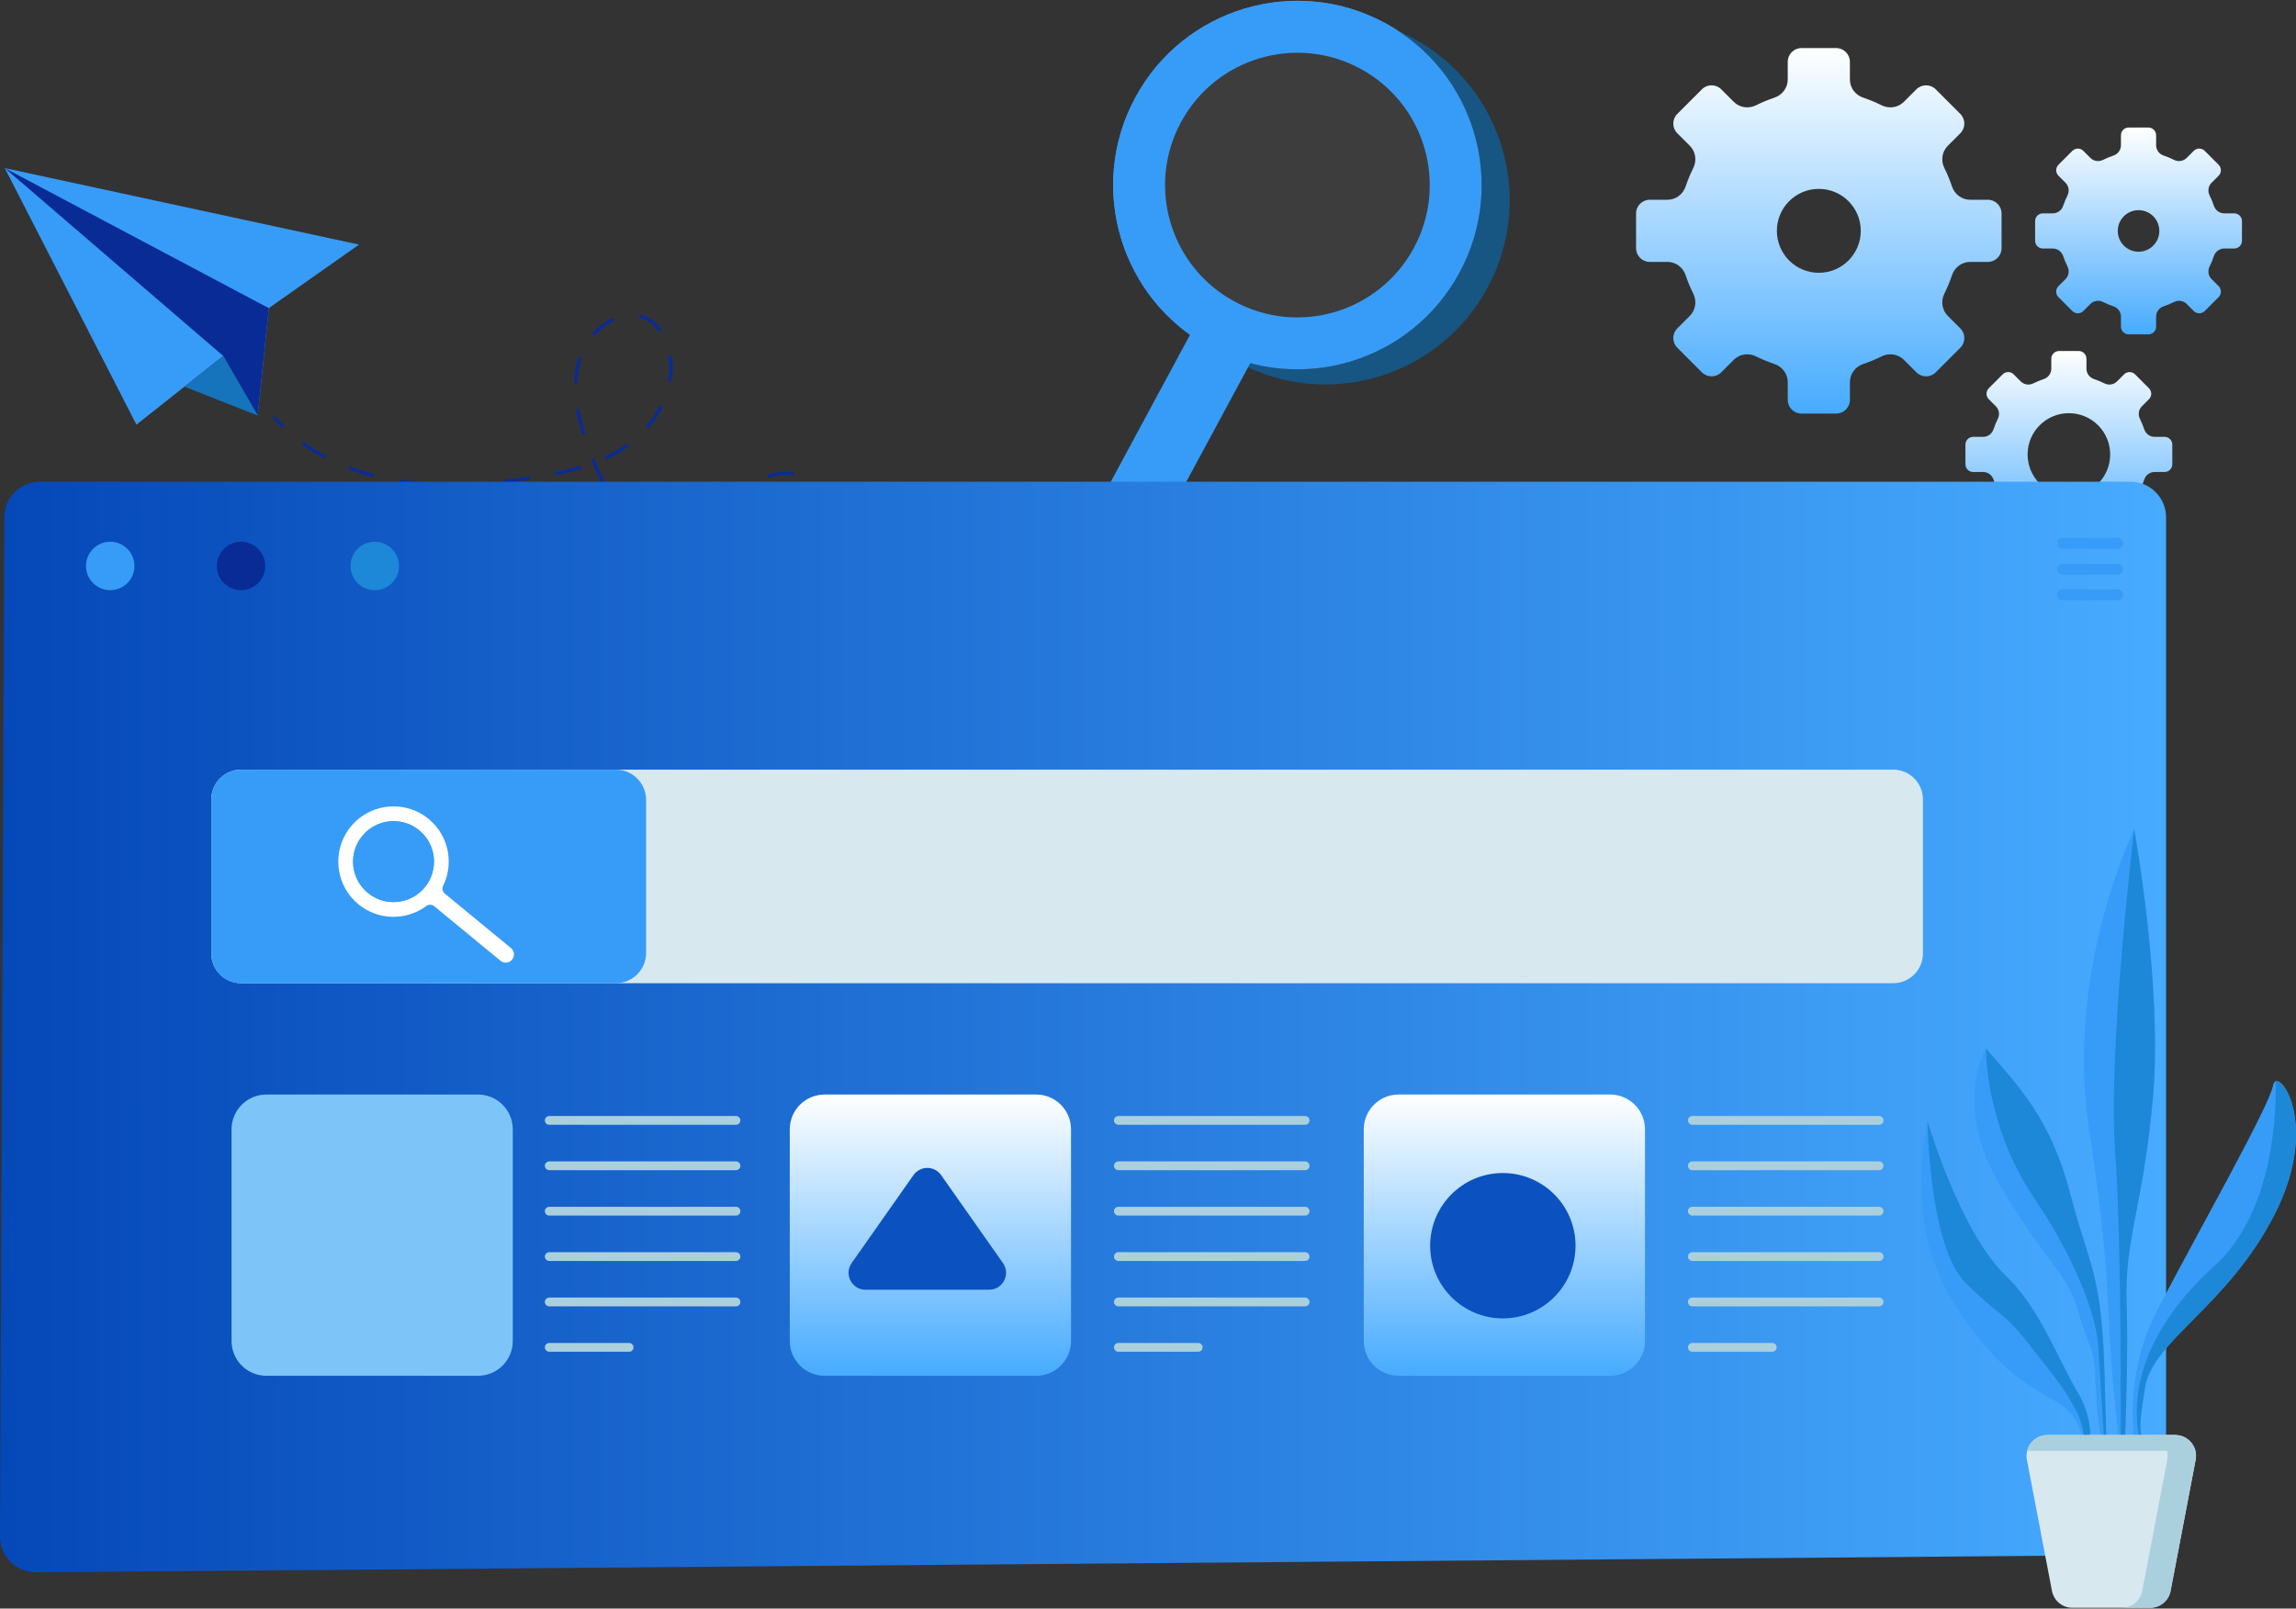 <svg width="638" height="447" viewBox="0 0 638 447" fill="none" xmlns="http://www.w3.org/2000/svg">
<rect x="0" y="0" width="638" height="447" fill="#333333" stroke="none"/>
<path d="M99.758 67.972L1.32 46.707L37.913 118.001L62.034 98.914L71.614 115.472L74.699 85.611L99.758 67.972Z" fill="#379CF7"/>
<path d="M71.951 84.177L74.699 85.611L71.614 115.472L62.034 98.914L1.32 46.707L71.951 84.177Z" fill="#092B96"/>
<path d="M51.246 107.44L71.615 115.474L62.03 98.908L51.246 107.44Z" fill="#1574BC"/>
<path d="M78.322 118.887C77.439 118.024 76.585 117.121 75.787 116.202L76.48 115.602C77.261 116.502 78.096 117.386 78.964 118.233L78.322 118.887Z" fill="#092B96"/>
<path d="M337.072 269.104C334.664 268.958 332.224 268.749 329.818 268.481L329.919 267.571C332.31 267.837 334.736 268.046 337.129 268.19L337.072 269.104ZM322.603 267.501C320.224 267.118 317.814 266.668 315.444 266.168L315.634 265.272C317.991 265.769 320.383 266.216 322.749 266.599L322.603 267.501ZM308.36 264.492C306.009 263.876 303.654 263.198 301.362 262.481L301.634 261.605C303.914 262.319 306.256 262.991 308.593 263.605L308.36 264.492ZM294.466 260.145C292.201 259.319 289.918 258.425 287.685 257.489L288.04 256.644C290.26 257.572 292.529 258.461 294.783 259.283L294.466 260.145ZM281.035 254.526C278.84 253.486 276.651 252.386 274.528 251.258L274.957 250.45C277.069 251.57 279.247 252.664 281.428 253.697L281.035 254.526ZM268.176 247.698C266.09 246.464 264.01 245.169 261.996 243.851L262.497 243.086C264.5 244.398 266.568 245.684 268.642 246.91L268.176 247.698ZM255.997 239.725C254.04 238.31 252.089 236.831 250.198 235.325L250.768 234.608C252.65 236.106 254.588 237.577 256.535 238.982L255.997 239.725ZM244.608 230.658C242.785 229.063 240.981 227.407 239.244 225.734L239.88 225.074C241.606 226.737 243.4 228.383 245.212 229.969L244.608 230.658ZM234.125 220.562C232.467 218.807 230.828 216.984 229.256 215.146L229.951 214.55C231.516 216.377 233.143 218.188 234.791 219.931L234.125 220.562ZM224.655 209.499C223.166 207.572 221.717 205.597 220.348 203.628L221.1 203.106C222.462 205.062 223.901 207.025 225.382 208.939L224.655 209.499ZM216.342 197.544C216.034 197.05 215.73 196.555 215.429 196.059C214.451 194.44 213.516 192.825 212.654 191.263L213.456 190.82C214.312 192.372 215.239 193.974 216.213 195.585C216.511 196.078 216.815 196.57 217.12 197.062L216.342 197.544ZM209.328 184.778C208.266 182.538 207.298 180.284 206.445 178.081L207.3 177.751C208.143 179.934 209.102 182.167 210.154 184.387L209.328 184.778ZM204.1 171.169C203.407 168.796 202.834 166.409 202.391 164.071L203.293 163.902C203.728 166.211 204.296 168.57 204.979 170.915L204.1 171.169ZM209.352 157.887L209.316 156.972C211.912 156.873 214.295 156.546 216.399 156.003L216.629 156.89C214.46 157.448 212.011 157.784 209.352 157.887ZM202.042 157.667C199.547 157.439 197.116 157.057 194.813 156.531L195.016 155.639C197.063 156.106 199.214 156.457 201.423 156.685C201.354 155.652 201.318 154.625 201.318 153.63C201.318 152.209 201.39 150.817 201.531 149.494L202.444 149.593C202.304 150.884 202.235 152.242 202.235 153.632C202.235 154.651 202.273 155.705 202.346 156.763L202.121 156.778L202.042 157.667ZM187.819 154.349C185.488 153.404 183.296 152.264 181.31 150.964L181.811 150.198C183.75 151.465 185.886 152.578 188.163 153.502L187.819 154.349ZM223.385 153.924L222.872 153.166C223.05 153.045 223.229 152.919 223.406 152.792C225.086 151.564 226.525 149.908 227.566 148.007L228.371 148.448C227.264 150.466 225.735 152.226 223.945 153.533C223.761 153.668 223.575 153.797 223.385 153.924ZM175.633 146.31C173.988 144.644 172.424 142.738 170.982 140.642L171.738 140.123C173.149 142.176 174.679 144.04 176.286 145.666L175.633 146.31ZM204.051 142.654L203.196 142.328C204.125 139.907 205.406 137.778 207.009 136.005L207.689 136.618C206.162 138.306 204.939 140.34 204.051 142.654ZM229.25 141.285C229.186 139.742 228.794 138.302 228.084 137.009C227.687 136.288 227.199 135.627 226.628 135.048L227.283 134.406C227.912 135.046 228.449 135.773 228.886 136.57C229.666 137.989 230.097 139.563 230.165 141.249L229.25 141.285ZM125.503 135.103L125.499 134.187C127.805 134.176 130.237 134.091 132.728 133.937L132.785 134.85C130.277 135.006 127.827 135.091 125.503 135.103ZM118.216 134.884C115.734 134.717 113.294 134.453 110.962 134.094L111.101 133.189C113.408 133.542 115.821 133.806 118.276 133.971L118.216 134.884ZM167.268 134.339C166.226 132.285 165.252 130.103 164.293 127.672L165.143 127.336C166.093 129.74 167.056 131.895 168.085 133.923L167.268 134.339ZM140.037 134.222L139.938 133.31C141.765 133.113 143.641 132.883 145.673 132.608L147.127 132.404L147.256 133.312L145.796 133.515C143.757 133.792 141.873 134.024 140.037 134.222ZM213.511 132.816L213.214 131.951C215.58 131.136 218.193 130.866 220.584 131.202L220.455 132.11C218.207 131.793 215.742 132.049 213.511 132.816ZM103.805 132.634C101.422 132.019 99.079 131.275 96.84 130.424L97.165 129.568C99.373 130.409 101.684 131.142 104.033 131.747L103.805 132.634ZM154.438 132.089L154.255 131.191C156.804 130.673 159.094 130.101 161.255 129.44L161.52 130.318C159.333 130.986 157.016 131.565 154.438 132.089ZM168.368 127.728L167.982 126.898C170.229 125.855 172.319 124.651 174.191 123.322L174.721 124.068C172.801 125.432 170.665 126.662 168.368 127.728ZM90.174 127.42C87.98 126.262 85.884 124.972 83.943 123.584L84.477 122.84C86.383 124.203 88.444 125.472 90.601 126.609L90.174 127.42ZM161.849 120.802C161.032 118.214 160.446 115.896 160.053 113.712L160.955 113.549C161.34 115.695 161.917 117.977 162.722 120.527L161.849 120.802ZM180.167 119.13L179.47 118.533C181.031 116.71 182.355 114.709 183.399 112.586L184.219 112.991C183.143 115.182 181.779 117.248 180.167 119.13ZM160.394 106.423L159.479 106.39C159.519 105.287 159.624 104.193 159.791 103.139C160.001 101.793 160.351 100.449 160.826 99.142L161.686 99.456C161.232 100.707 160.898 101.994 160.694 103.284C160.533 104.3 160.432 105.357 160.394 106.423ZM186.549 106.001L185.647 105.842C185.869 104.583 185.983 103.324 185.983 102.101C185.983 100.973 185.886 99.856 185.697 98.78L186.598 98.62C186.8 99.748 186.9 100.92 186.9 102.101C186.9 103.379 186.781 104.691 186.549 106.001ZM165.21 93.336L164.513 92.741C166.228 90.732 168.22 89.236 170.434 88.298L170.791 89.141C168.709 90.024 166.832 91.437 165.21 93.336ZM183.106 92.261C182.113 90.814 180.947 89.739 179.645 89.067C179.022 88.746 178.34 88.505 177.619 88.349L177.813 87.453C178.612 87.626 179.37 87.894 180.065 88.252C181.504 88.993 182.782 90.167 183.862 91.741L183.106 92.261Z" fill="#092B96"/>
<path d="M345.74 269.368C345.351 269.368 344.96 269.366 344.572 269.364L344.58 268.449C345.799 268.458 347.018 268.454 348.237 268.432L348.254 269.347C347.415 269.36 346.577 269.368 345.74 269.368Z" fill="#092B96"/>
<path d="M392.613 10.579C391.297 9.869 389.974 9.224 388.627 8.645C410.622 23.068 418.285 52.162 405.576 75.727C392.862 99.303 364.341 108.881 340.207 98.425C341.43 99.234 342.696 99.984 344.012 100.695C368.895 114.114 399.945 104.823 413.369 79.929C426.788 55.048 417.496 23.998 392.613 10.579Z" fill="#175583"/>
<path d="M384.817 6.376C359.933 -7.045 328.881 2.248 315.46 27.132C302.039 52.016 311.332 83.068 336.216 96.489C361.1 109.91 392.152 100.617 405.573 75.733C418.994 50.849 409.701 19.795 384.817 6.376ZM343.063 83.791C325.191 74.153 318.517 51.851 328.155 33.979C337.794 16.107 360.096 9.433 377.968 19.071C395.84 28.71 402.514 51.012 392.876 68.884C383.237 86.756 360.935 93.43 343.063 83.791Z" fill="#379CF7"/>
<path d="M323.265 31.335C335.974 7.768 364.512 -1.813 388.629 8.646C387.406 7.837 386.128 7.081 384.812 6.371C359.93 -7.048 328.88 2.245 315.461 27.125C302.036 52.017 311.327 83.067 336.209 96.488C337.525 97.198 338.86 97.849 340.207 98.428C318.22 84.02 310.55 54.911 323.265 31.335Z" fill="#379CF7"/>
<path opacity="0.05" d="M377.419 18.779C359.386 9.445 337.2 16.495 327.867 34.528C318.533 52.562 325.583 74.746 343.616 84.082C361.649 93.417 383.834 86.367 393.168 68.333C402.501 50.3 395.451 28.114 377.419 18.779Z" fill="white"/>
<path d="M350.101 95.936L333.844 87.168L280.713 185.685L296.97 194.452L350.101 95.936Z" fill="#379CF7"/>
<path d="M556.182 68.971V59.315C556.182 57.213 554.477 55.508 552.375 55.508H547.461C545.146 55.508 543.137 53.995 542.404 51.8C541.82 50.047 541.115 48.349 540.299 46.716C539.26 44.643 539.607 42.15 541.248 40.509L544.723 37.034C546.21 35.547 546.21 33.136 544.723 31.649L537.895 24.821C536.408 23.334 533.998 23.334 532.512 24.821L529.037 28.296C527.396 29.936 524.903 30.284 522.829 29.245C521.198 28.429 519.499 27.724 517.746 27.139C515.549 26.406 514.038 24.397 514.038 22.083V17.169C514.038 15.066 512.333 13.361 510.23 13.361H500.575C498.473 13.361 496.768 15.066 496.768 17.169V22.083C496.768 24.397 495.256 26.406 493.059 27.139C491.307 27.724 489.609 28.429 487.976 29.245C485.901 30.284 483.409 29.936 481.769 28.296L478.294 24.821C476.807 23.334 474.397 23.334 472.911 24.821L466.082 31.649C464.596 33.136 464.596 35.547 466.082 37.034L469.557 40.509C471.198 42.15 471.545 44.641 470.507 46.716C469.69 48.349 468.986 50.047 468.401 51.8C467.668 53.996 465.659 55.508 463.344 55.508H458.428C456.326 55.508 454.621 57.213 454.621 59.315V68.971C454.621 71.073 456.326 72.778 458.428 72.778H463.344C465.659 72.778 467.668 74.289 468.401 76.486C468.986 78.239 469.69 79.937 470.507 81.57C471.544 83.643 471.196 86.136 469.557 87.777L466.082 91.252C464.596 92.739 464.596 95.15 466.082 96.635L472.911 103.463C474.397 104.95 476.807 104.95 478.294 103.463L481.769 99.988C483.409 98.348 485.901 98 487.976 99.039C489.609 99.855 491.307 100.56 493.059 101.145C495.256 101.876 496.768 103.887 496.768 106.201V111.116C496.768 113.218 498.473 114.923 500.575 114.923H510.23C512.333 114.923 514.038 113.218 514.038 111.116V106.201C514.038 103.887 515.551 101.878 517.746 101.145C519.499 100.56 521.196 99.855 522.829 99.039C524.905 98 527.396 98.35 529.037 99.988L532.512 103.463C533.998 104.95 536.408 104.95 537.895 103.463L544.723 96.635C546.21 95.148 546.21 92.737 544.723 91.252L541.248 87.777C539.607 86.136 539.26 83.645 540.299 81.57C541.115 79.937 541.82 78.239 542.404 76.486C543.135 74.289 545.146 72.778 547.461 72.778H552.375C554.479 72.778 556.182 71.073 556.182 68.971ZM505.404 75.801C498.965 75.801 493.747 70.581 493.747 64.144C493.747 57.705 498.967 52.487 505.404 52.487C511.841 52.487 517.061 57.705 517.061 64.144C517.061 70.581 511.841 75.801 505.404 75.801Z" fill="url(#paint0_linear_816_7884)"/>
<path d="M603.628 129.012V123.547C603.628 122.357 602.664 121.392 601.473 121.392H598.691C597.381 121.392 596.244 120.536 595.83 119.292C595.499 118.301 595.1 117.34 594.637 116.415C594.05 115.242 594.246 113.831 595.175 112.903L597.142 110.935C597.983 110.094 597.983 108.731 597.142 107.888L593.278 104.024C592.436 103.182 591.073 103.182 590.23 104.024L588.263 105.991C587.334 106.919 585.923 107.115 584.75 106.528C583.827 106.067 582.866 105.666 581.873 105.336C580.629 104.922 579.775 103.784 579.775 102.474V99.692C579.775 98.502 578.81 97.537 577.62 97.537H572.155C570.964 97.537 570 98.502 570 99.692V102.474C570 103.784 569.143 104.922 567.901 105.336C566.91 105.666 565.949 106.065 565.025 106.528C563.851 107.115 562.44 106.919 561.512 105.991L559.545 104.024C558.704 103.182 557.338 103.182 556.497 104.024L552.633 107.888C551.792 108.729 551.792 110.092 552.633 110.935L554.6 112.903C555.529 113.831 555.724 115.242 555.137 116.415C554.676 117.338 554.275 118.299 553.945 119.292C553.531 120.536 552.394 121.39 551.083 121.39H548.302C547.111 121.39 546.146 122.355 546.146 123.546V129.01C546.146 130.201 547.111 131.164 548.302 131.164H551.083C552.394 131.164 553.531 132.02 553.945 133.262C554.275 134.253 554.674 135.214 555.137 136.139C555.724 137.312 555.529 138.723 554.6 139.651L552.633 141.619C551.792 142.46 551.792 143.823 552.633 144.666L556.497 148.53C557.338 149.372 558.704 149.372 559.545 148.53L561.512 146.563C562.44 145.635 563.851 145.439 565.025 146.026C565.949 146.487 566.908 146.886 567.901 147.218C569.145 147.632 570 148.77 570 150.08V152.862C570 154.052 570.964 155.017 572.155 155.017H577.62C578.81 155.017 579.775 154.052 579.775 152.862V150.08C579.775 148.77 580.631 147.632 581.873 147.218C582.864 146.888 583.825 146.489 584.75 146.026C585.923 145.439 587.334 145.635 588.263 146.563L590.23 148.53C591.071 149.372 592.434 149.372 593.278 148.53L597.142 144.666C597.983 143.825 597.983 142.46 597.142 141.619L595.175 139.651C594.246 138.723 594.05 137.312 594.637 136.139C595.099 135.216 595.497 134.255 595.83 133.262C596.244 132.018 597.381 131.164 598.691 131.164H601.473C602.664 131.166 603.628 130.203 603.628 129.012ZM574.891 137.751C568.557 137.751 563.422 132.616 563.422 126.282C563.422 119.947 568.557 114.813 574.891 114.813C581.226 114.813 586.36 119.947 586.36 126.282C586.36 132.614 581.226 137.751 574.891 137.751Z" fill="url(#paint1_linear_816_7884)"/>
<path d="M622.986 66.907V61.442C622.986 60.251 622.021 59.287 620.83 59.287H618.049C616.738 59.287 615.601 58.43 615.187 57.189C614.857 56.197 614.458 55.237 613.995 54.312C613.408 53.138 613.604 51.727 614.532 50.799L616.499 48.832C617.34 47.991 617.34 46.627 616.499 45.784L612.635 41.92C611.794 41.079 610.431 41.079 609.587 41.92L607.62 43.887C606.692 44.816 605.281 45.011 604.107 44.425C603.183 43.963 602.224 43.564 601.231 43.232C599.987 42.818 599.132 41.681 599.132 40.371V37.589C599.132 36.398 598.168 35.434 596.977 35.434H591.512C590.322 35.434 589.357 36.398 589.357 37.589V40.371C589.357 41.681 588.501 42.818 587.259 43.232C586.266 43.562 585.307 43.961 584.382 44.425C583.209 45.011 581.798 44.816 580.869 43.887L578.902 41.92C578.061 41.079 576.698 41.079 575.856 41.92L571.992 45.784C571.151 46.625 571.151 47.989 571.992 48.832L573.96 50.799C574.888 51.727 575.084 53.138 574.497 54.312C574.035 55.235 573.635 56.196 573.304 57.189C572.89 58.432 571.753 59.287 570.443 59.287H567.661C566.47 59.287 565.508 60.251 565.508 61.442V66.907C565.508 68.097 566.472 69.062 567.661 69.062H570.443C571.753 69.062 572.89 69.918 573.304 71.16C573.635 72.151 574.034 73.112 574.497 74.037C575.084 75.21 574.888 76.621 573.96 77.55L571.992 79.517C571.151 80.358 571.151 81.724 571.992 82.565L575.856 86.429C576.698 87.27 578.061 87.27 578.902 86.429L580.869 84.462C581.798 83.533 583.209 83.338 584.382 83.924C585.307 84.386 586.266 84.786 587.259 85.117C588.503 85.531 589.357 86.668 589.357 87.978V90.76C589.357 91.951 590.322 92.915 591.512 92.915H596.977C598.168 92.915 599.132 91.951 599.132 90.76V87.978C599.132 86.668 599.989 85.531 601.231 85.117C602.222 84.786 603.183 84.388 604.107 83.924C605.281 83.338 606.692 83.533 607.62 84.462L609.587 86.429C610.429 87.27 611.792 87.27 612.635 86.429L616.499 82.565C617.34 81.724 617.34 80.358 616.499 79.517L614.532 77.55C613.604 76.621 613.408 75.21 613.995 74.037C614.456 73.112 614.855 72.153 615.187 71.16C615.601 69.916 616.738 69.062 618.049 69.062H620.83C622.021 69.062 622.986 68.097 622.986 66.907ZM594.249 69.949C591.059 69.949 588.474 67.363 588.474 64.174C588.474 60.984 591.06 58.4 594.249 58.4C597.439 58.4 600.023 60.986 600.023 64.174C600.023 67.365 597.439 69.949 594.249 69.949Z" fill="url(#paint2_linear_816_7884)"/>
<path d="M592.003 133.857H11.091C5.626 133.857 1.196 138.287 1.196 143.752L0 427.017C0 432.482 4.43 436.912 9.895 436.912L592.003 432.125C597.468 432.125 601.898 427.695 601.898 422.23V143.752C601.898 138.287 597.468 133.857 592.003 133.857Z" fill="url(#paint3_linear_816_7884)"/>
<path d="M526.069 213.873H66.983C62.42 213.873 58.719 217.572 58.719 222.137V264.948C58.719 269.511 62.418 273.212 66.983 273.212H526.069C530.632 273.212 534.333 269.513 534.333 264.948V222.137C534.333 217.572 530.634 213.873 526.069 213.873Z" fill="#D8E8EF"/>
<path d="M171.128 213.873H66.983C62.42 213.873 58.719 217.572 58.719 222.137V264.948C58.719 269.511 62.418 273.212 66.983 273.212H171.128C175.769 273.212 179.531 269.45 179.531 264.809V222.277C179.531 217.635 175.769 213.873 171.128 213.873Z" fill="#379CF7"/>
<path d="M132.822 304.152H74.013C68.671 304.152 64.342 308.482 64.342 313.823V372.632C64.342 377.974 68.671 382.303 74.013 382.303H132.822C138.163 382.303 142.49 377.974 142.49 372.632V313.823C142.49 308.482 138.161 304.152 132.822 304.152Z" fill="#7DC4F9"/>
<path d="M287.939 304.152H229.13C223.788 304.152 219.459 308.482 219.459 313.823V372.632C219.459 377.974 223.788 382.303 229.13 382.303H287.939C293.28 382.303 297.608 377.974 297.608 372.632V313.823C297.61 308.482 293.28 304.152 287.939 304.152Z" fill="url(#paint4_linear_816_7884)"/>
<path d="M152.625 312.557C151.953 312.557 151.404 312.01 151.404 311.338C151.404 310.666 151.951 310.117 152.625 310.117H204.511C205.183 310.117 205.732 310.666 205.732 311.338C205.732 312.01 205.185 312.557 204.511 312.557H152.625Z" fill="#ABD0DD"/>
<path d="M152.625 325.172C151.953 325.172 151.404 324.624 151.404 323.951C151.404 323.279 151.951 322.732 152.625 322.732H204.511C205.183 322.732 205.732 323.279 205.732 323.951C205.732 324.624 205.185 325.172 204.511 325.172H152.625Z" fill="#ABD0DD"/>
<path d="M152.625 337.784C151.953 337.784 151.404 337.237 151.404 336.565C151.404 335.893 151.951 335.346 152.625 335.346H204.511C205.183 335.346 205.732 335.893 205.732 336.565C205.732 337.237 205.185 337.784 204.511 337.784H152.625Z" fill="#ABD0DD"/>
<path d="M152.625 350.399C151.953 350.399 151.404 349.852 151.404 349.18C151.404 348.508 151.951 347.959 152.625 347.959H204.511C205.183 347.959 205.732 348.508 205.732 349.18C205.732 349.854 205.185 350.399 204.511 350.399H152.625Z" fill="#ABD0DD"/>
<path d="M152.625 363.01C151.953 363.01 151.404 362.462 151.404 361.789C151.404 361.117 151.951 360.57 152.625 360.57H204.511C205.183 360.57 205.732 361.117 205.732 361.789C205.732 362.462 205.185 363.01 204.511 363.01H152.625Z" fill="#ABD0DD"/>
<path d="M152.625 375.624C151.953 375.624 151.404 375.077 151.404 374.405C151.404 373.732 151.951 373.186 152.625 373.186H174.817C175.489 373.186 176.038 373.732 176.038 374.405C176.038 375.077 175.491 375.624 174.817 375.624H152.625Z" fill="#ABD0DD"/>
<path d="M310.77 312.557C310.098 312.557 309.549 312.01 309.549 311.338C309.549 310.666 310.096 310.117 310.77 310.117H362.656C363.328 310.117 363.877 310.666 363.877 311.338C363.877 312.01 363.33 312.557 362.656 312.557H310.77Z" fill="#ABD0DD"/>
<path d="M310.77 325.172C310.098 325.172 309.549 324.624 309.549 323.951C309.549 323.279 310.096 322.732 310.77 322.732H362.656C363.328 322.732 363.877 323.279 363.877 323.951C363.877 324.624 363.33 325.172 362.656 325.172H310.77Z" fill="#ABD0DD"/>
<path d="M310.77 337.784C310.098 337.784 309.549 337.237 309.549 336.565C309.549 335.893 310.096 335.346 310.77 335.346H362.656C363.328 335.346 363.877 335.893 363.877 336.565C363.877 337.237 363.33 337.784 362.656 337.784H310.77Z" fill="#ABD0DD"/>
<path d="M310.77 350.399C310.098 350.399 309.549 349.852 309.549 349.18C309.549 348.508 310.096 347.959 310.77 347.959H362.656C363.328 347.959 363.877 348.508 363.877 349.18C363.877 349.854 363.33 350.399 362.656 350.399H310.77Z" fill="#ABD0DD"/>
<path d="M310.77 363.01C310.098 363.01 309.549 362.462 309.549 361.789C309.549 361.117 310.096 360.57 310.77 360.57H362.656C363.328 360.57 363.877 361.117 363.877 361.789C363.877 362.462 363.33 363.01 362.656 363.01H310.77Z" fill="#ABD0DD"/>
<path d="M310.77 375.624C310.098 375.624 309.549 375.077 309.549 374.405C309.549 373.732 310.096 373.186 310.77 373.186H332.962C333.634 373.186 334.182 373.732 334.182 374.405C334.182 375.077 333.636 375.624 332.962 375.624H310.77Z" fill="#ABD0DD"/>
<path d="M447.433 304.152H388.624C383.282 304.152 378.953 308.482 378.953 313.823V372.632C378.953 377.974 383.282 382.303 388.624 382.303H447.433C452.774 382.303 457.102 377.974 457.102 372.632V313.823C457.102 308.482 452.774 304.152 447.433 304.152Z" fill="url(#paint5_linear_816_7884)"/>
<path d="M470.264 312.557C469.592 312.557 469.043 312.01 469.043 311.338C469.043 310.666 469.59 310.117 470.264 310.117H522.15C522.822 310.117 523.371 310.666 523.371 311.338C523.371 312.01 522.824 312.557 522.15 312.557H470.264Z" fill="#ABD0DD"/>
<path d="M470.264 325.172C469.592 325.172 469.043 324.624 469.043 323.951C469.043 323.279 469.59 322.732 470.264 322.732H522.15C522.822 322.732 523.371 323.279 523.371 323.951C523.371 324.624 522.824 325.172 522.15 325.172H470.264Z" fill="#ABD0DD"/>
<path d="M470.264 337.784C469.592 337.784 469.043 337.237 469.043 336.565C469.043 335.893 469.59 335.346 470.264 335.346H522.15C522.822 335.346 523.371 335.893 523.371 336.565C523.371 337.237 522.824 337.784 522.15 337.784H470.264Z" fill="#ABD0DD"/>
<path d="M470.264 350.399C469.592 350.399 469.043 349.852 469.043 349.18C469.043 348.508 469.59 347.959 470.264 347.959H522.15C522.822 347.959 523.371 348.508 523.371 349.18C523.371 349.854 522.824 350.399 522.15 350.399H470.264Z" fill="#ABD0DD"/>
<path d="M470.264 363.01C469.592 363.01 469.043 362.462 469.043 361.789C469.043 361.117 469.59 360.57 470.264 360.57H522.15C522.822 360.57 523.371 361.117 523.371 361.789C523.371 362.462 522.824 363.01 522.15 363.01H470.264Z" fill="#ABD0DD"/>
<path d="M470.264 375.624C469.592 375.624 469.043 375.077 469.043 374.405C469.043 373.732 469.59 373.186 470.264 373.186H492.456C493.128 373.186 493.677 373.732 493.677 374.405C493.677 375.077 493.13 375.624 492.456 375.624H470.264Z" fill="#ABD0DD"/>
<path fill-rule="evenodd" clip-rule="evenodd" d="M588.408 149.469H573.119C572.285 149.469 571.604 150.15 571.604 150.984C571.604 151.818 572.285 152.499 573.119 152.499H588.408C589.242 152.499 589.923 151.818 589.923 150.984C589.923 150.15 589.242 149.469 588.408 149.469Z" fill="#379CF7"/>
<path fill-rule="evenodd" clip-rule="evenodd" d="M588.408 156.674H573.119C572.285 156.674 571.604 157.356 571.604 158.189C571.604 159.023 572.285 159.704 573.119 159.704H588.408C589.242 159.704 589.923 159.023 589.923 158.189C589.923 157.356 589.242 156.674 588.408 156.674Z" fill="#379CF7"/>
<path fill-rule="evenodd" clip-rule="evenodd" d="M588.408 163.752H573.119C572.285 163.752 571.604 164.434 571.604 165.267C571.604 166.101 572.285 166.783 573.119 166.783H588.408C589.242 166.783 589.923 166.101 589.923 165.267C589.923 164.436 589.242 163.752 588.408 163.752Z" fill="#379CF7"/>
<path d="M37.359 157.271C37.359 160.987 34.346 164 30.63 164C26.914 164 23.9 160.987 23.9 157.271C23.9 153.554 26.914 150.541 30.63 150.541C34.346 150.541 37.359 153.554 37.359 157.271Z" fill="#379CF7"/>
<path d="M73.711 157.271C73.711 160.987 70.698 164 66.981 164C63.265 164 60.252 160.987 60.252 157.271C60.252 153.554 63.265 150.541 66.981 150.541C70.698 150.541 73.711 153.554 73.711 157.271Z" fill="#092B96"/>
<path d="M110.869 157.271C110.869 160.987 107.856 164 104.14 164C100.424 164 97.41 160.987 97.41 157.271C97.41 153.554 100.424 150.541 104.14 150.541C107.856 150.541 110.869 153.554 110.869 157.271Z" fill="#1D88D8"/>
<path d="M278.699 350.991L261.518 326.542C259.648 323.879 255.702 323.879 253.832 326.542L236.651 350.991C234.464 354.103 236.691 358.389 240.495 358.389H274.858C278.661 358.387 280.887 354.103 278.699 350.991Z" fill="#0B51BF"/>
<path d="M417.6 366.355C428.754 366.355 437.796 357.313 437.796 346.159C437.796 335.005 428.754 325.963 417.6 325.963C406.446 325.963 397.404 335.005 397.404 346.159C397.404 357.313 406.446 366.355 417.6 366.355Z" fill="#0B51BF"/>
<path d="M141.995 263.459L123.58 248.297C122.958 247.778 122.77 246.897 123.128 246.162C126.372 239.551 124.524 231.258 118.064 226.777C112.134 222.674 103.954 223.319 98.759 228.306C97.728 229.293 96.875 230.383 96.182 231.532C92.348 237.916 93.643 246.318 99.532 251.223C105.084 255.846 112.924 255.873 118.474 251.754C118.649 251.625 118.845 251.534 119.048 251.473C119.597 251.316 120.2 251.433 120.654 251.811L139.069 266.974C139.555 267.378 140.152 267.545 140.74 267.486C141.323 267.433 141.88 267.16 142.284 266.674C143.093 265.701 142.962 264.264 141.995 263.459ZM117.992 246.618C114.018 251.392 106.933 252.037 102.16 248.063C97.386 244.089 96.74 237.004 100.715 232.231C104.689 227.457 111.773 226.811 116.547 230.785C121.321 234.762 121.968 241.846 117.992 246.618Z" fill="white"/>
<path d="M116.547 230.788C111.773 226.814 104.69 227.46 100.714 232.233C96.74 237.007 97.385 244.09 102.159 248.066C106.933 252.04 114.015 251.395 117.992 246.621C121.968 241.847 121.32 234.763 116.547 230.788Z" fill="#379CF7"/>
<path d="M631.628 301.614C630.555 307.423 611.473 341.066 599.682 363.577C590.453 381.192 592.424 397.931 593.717 404.385H595.979C594.623 396.603 594.074 397.794 596.028 385.657C598.172 372.344 618.978 363.091 632.055 337.436C645.134 311.778 632.701 295.805 631.628 301.614Z" fill="#379CF7"/>
<path d="M587.761 390.578C588.423 396.962 588.965 401.369 589.192 404.385H590.339C590.727 393.561 591.387 374.865 590.945 362.373C590.292 343.977 595.358 336.395 598.208 305.374C601.056 274.352 593.03 230.445 593.03 230.445C593.03 230.445 573.753 269.846 580.473 313.7C587.193 357.554 584.84 362.441 587.761 390.578Z" fill="#379CF7"/>
<path d="M582.319 384.397C582.455 391.339 583.637 399.844 584.343 404.386H585.564C585.359 401.167 585.12 395.268 584.88 384.786C584.14 353.018 580.895 353.387 575.392 332.124C569.898 310.876 561.046 302.048 551.856 291.357C551.856 291.357 542.375 306.632 555.76 329.323C569.145 352.016 574.44 353.582 577.604 364.755C580.754 375.928 582.11 374.424 582.319 384.397Z" fill="#379CF7"/>
<path d="M579.187 404.389H580.52C581.176 400.046 581.227 393.55 577.647 387.491C571.546 377.159 566.792 363.53 557.383 354.527C544.526 342.228 535.594 311.479 535.594 311.479C535.594 311.479 528.84 338.784 541.913 360.433C554.987 382.079 565.926 386.171 571.765 389.705C578.004 393.48 579.229 399.822 579.187 404.389Z" fill="#379CF7"/>
<path d="M589.267 404.385H589.484L590.49 400.173C590.872 389.16 591.337 373.363 590.948 362.371C590.295 343.975 595.361 336.393 598.211 305.372C601.059 274.35 593.033 230.443 593.033 230.443C593.033 230.443 585.696 291.63 587.724 319.685C589.598 345.642 589.319 396.869 589.267 404.385Z" fill="#1D88D8"/>
<path d="M632.358 300.483C632.544 308.736 631.889 336.814 615.358 351.748C596.206 369.05 590.094 388.151 595.807 404.386H595.982C594.626 396.604 594.078 397.795 596.032 385.658C598.175 372.345 618.981 363.092 632.058 337.437C643.689 314.616 635.146 299.473 632.358 300.483Z" fill="#1D88D8"/>
<path d="M584.921 404.382H585.561C585.356 401.165 585.117 395.269 584.877 384.782C584.137 353.015 580.892 353.383 575.389 332.12C569.895 310.872 561.043 302.044 551.853 291.354C551.853 291.354 551.467 312.467 565.158 332.775C578.848 353.081 582.65 368.044 583.03 373.655C583.345 378.284 584.52 397.719 584.921 404.382Z" fill="#1D88D8"/>
<path d="M579.468 404.383H580.518C581.173 400.04 581.225 393.544 577.645 387.485C571.544 377.154 566.79 363.524 557.381 354.521C544.524 342.222 535.592 311.473 535.592 311.473C535.592 311.473 536.002 346.269 546.144 356.424C556.283 366.577 556.031 363.638 563.89 373.658C571.749 383.678 574.157 386.483 577.199 392.629C579.145 396.56 579.48 401.392 579.468 404.383Z" fill="#1D88D8"/>
<path d="M604.44 398.779H568.899C565.274 398.779 562.544 402.079 563.223 405.64L570.186 442.08C570.707 444.803 573.088 446.774 575.86 446.774H597.475C600.247 446.774 602.628 444.805 603.148 442.08L610.111 405.64C610.793 402.081 608.065 398.779 604.44 398.779Z" fill="#D8E8EF"/>
<path d="M610.044 403.17C609.427 400.692 607.194 398.783 604.439 398.783H568.898C566.143 398.783 563.908 400.692 563.293 403.17H610.044Z" fill="#ABD0DD"/>
<path d="M604.439 398.779H596.559C600.184 398.779 602.914 402.079 602.232 405.64L595.269 442.08C594.749 444.803 592.368 446.774 589.596 446.774H597.478C600.25 446.774 602.631 444.805 603.152 442.08L610.115 405.64C610.792 402.081 608.064 398.779 604.439 398.779Z" fill="#ABD0DD"/>
<defs>
<linearGradient id="paint0_linear_816_7884" x1="505.402" y1="13.361" x2="505.402" y2="114.923" gradientUnits="userSpaceOnUse">
<stop stop-color="white"/>
<stop offset="1" stop-color="#47ABFF"/>
</linearGradient>
<linearGradient id="paint1_linear_816_7884" x1="574.887" y1="97.537" x2="574.887" y2="155.017" gradientUnits="userSpaceOnUse">
<stop stop-color="white"/>
<stop offset="1" stop-color="#47ABFF"/>
</linearGradient>
<linearGradient id="paint2_linear_816_7884" x1="594.247" y1="35.434" x2="594.247" y2="92.915" gradientUnits="userSpaceOnUse">
<stop stop-color="white"/>
<stop offset="1" stop-color="#47ABFF"/>
</linearGradient>
<linearGradient id="paint3_linear_816_7884" x1="601.898" y1="285.385" x2="0" y2="285.385" gradientUnits="userSpaceOnUse">
<stop stop-color="#47ABFF"/>
<stop offset="1" stop-color="#0548B8"/>
</linearGradient>
<linearGradient id="paint4_linear_816_7884" x1="258.533" y1="304.152" x2="258.533" y2="382.303" gradientUnits="userSpaceOnUse">
<stop stop-color="white"/>
<stop offset="1" stop-color="#47ABFF"/>
</linearGradient>
<linearGradient id="paint5_linear_816_7884" x1="418.027" y1="304.152" x2="418.027" y2="382.303" gradientUnits="userSpaceOnUse">
<stop stop-color="white"/>
<stop offset="1" stop-color="#47ABFF"/>
</linearGradient>
</defs>
</svg>
